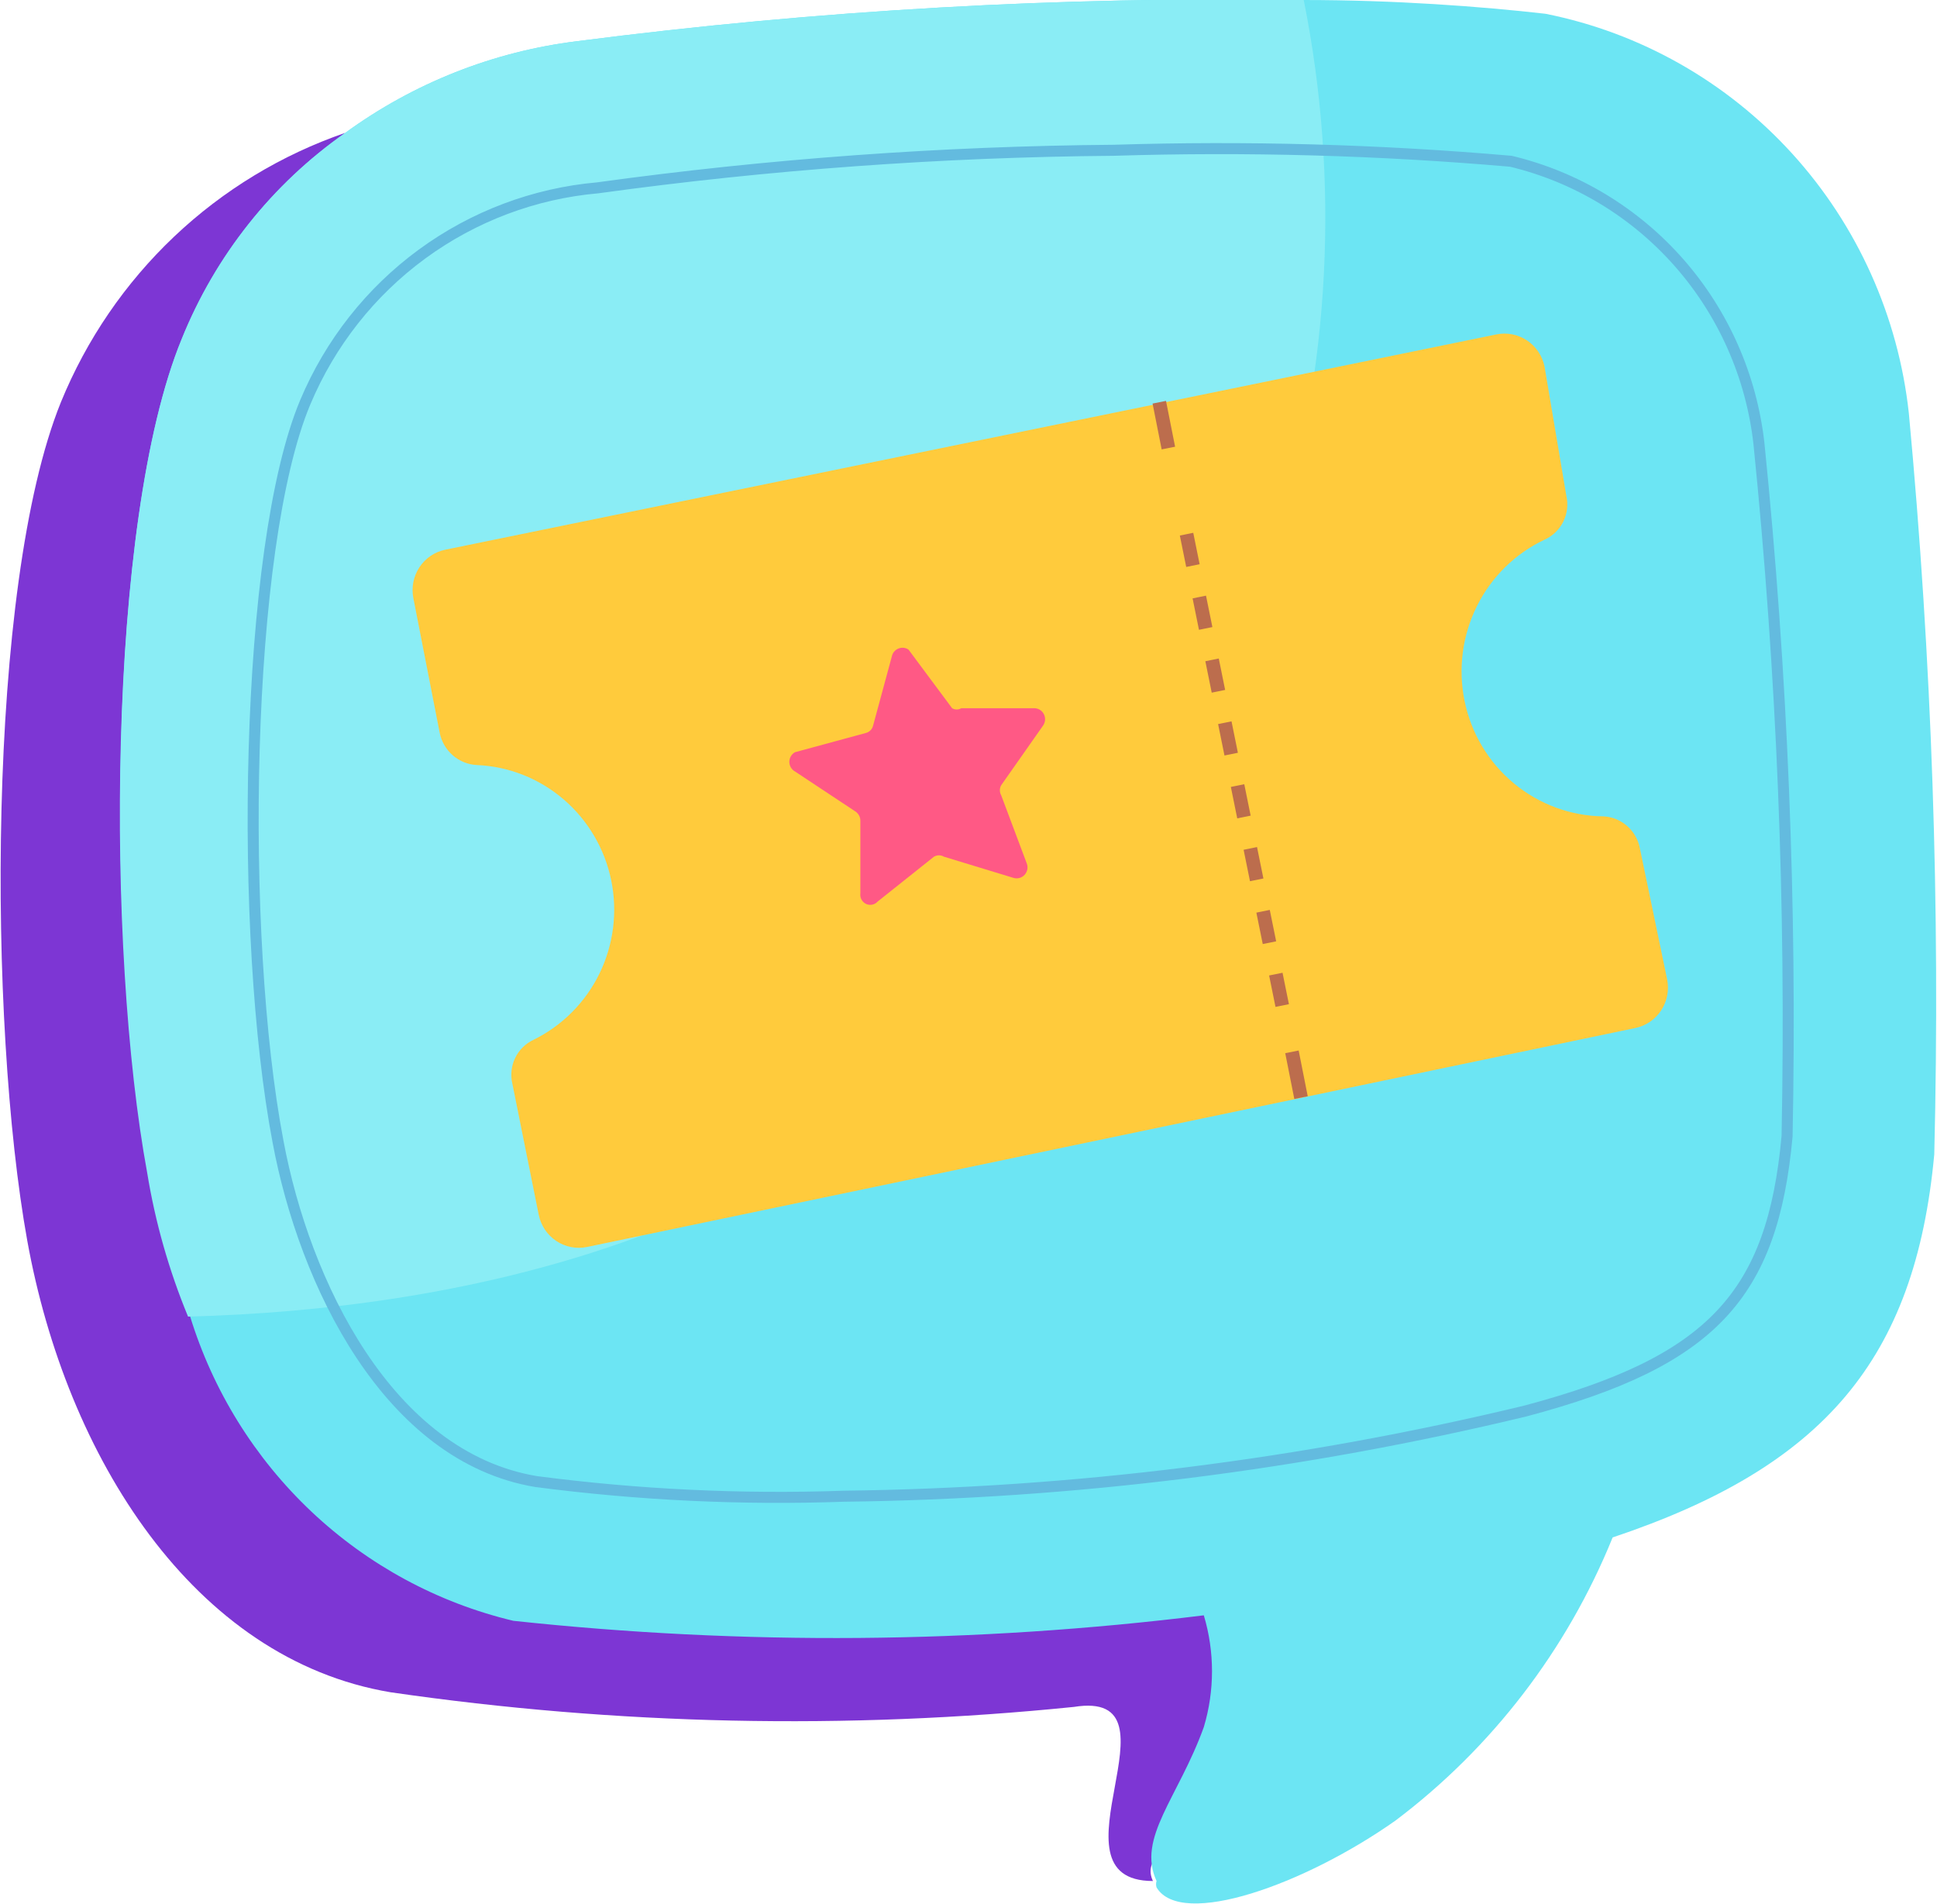<svg width="58" height="57" viewBox="0 0 58 57" fill="none" xmlns="http://www.w3.org/2000/svg">
<g clip-path="url(#clip0)">
<path d="M38.086 52.529C37.352 54.641 33.924 55.025 34.522 56.314C31.203 56.314 35.583 50.554 32.156 51.102C25.344 51.794 18.474 51.647 11.698 50.664C5.794 49.676 1.986 43.614 0.816 37.141C-0.354 30.667 -0.408 17.555 1.823 12.042C2.591 10.164 3.747 8.473 5.216 7.082C6.684 5.691 8.431 4.633 10.338 3.977C7.971 5.596 30.741 47.866 38.385 47.098C38.608 48.911 38.506 50.751 38.086 52.529Z" fill="#7D36D4"/>
<path d="M57.918 34.562C57.347 40.707 54.599 43.916 48.288 46.028C46.922 49.395 44.675 52.325 41.786 54.504C39.066 56.424 35.366 57.741 34.631 56.506C34.611 56.444 34.611 56.377 34.631 56.314C34.033 55.025 35.284 53.818 36.046 51.706C36.373 50.615 36.373 49.451 36.046 48.36C29.183 49.208 22.246 49.263 15.37 48.524C13.107 47.984 11.023 46.857 9.325 45.255C7.626 43.652 6.372 41.631 5.686 39.39C5.114 38.007 4.703 36.562 4.462 35.083C3.183 28.473 3.183 15.635 5.441 10.149C6.445 7.657 8.147 5.513 10.338 3.978C12.383 2.487 14.77 1.543 17.275 1.234C24.491 0.302 31.764 -0.111 39.038 0C41.759 0 44.343 0.192 46.275 0.412C49.115 0.978 51.702 2.443 53.659 4.594C55.616 6.745 56.841 9.47 57.157 12.371C57.847 19.746 58.101 27.157 57.918 34.562Z" fill="#6CE5F3"/>
<path d="M29.734 30.173C23.151 37.141 13.765 39.198 5.631 39.417C5.059 38.034 4.648 36.589 4.407 35.111C3.183 28.473 3.183 15.635 5.441 10.149C6.445 7.657 8.146 5.513 10.338 3.978C12.383 2.487 14.77 1.543 17.275 1.234C24.491 0.302 31.764 -0.111 39.038 0C40.122 5.413 39.838 11.013 38.212 16.286C36.586 21.559 33.671 26.334 29.734 30.173Z" fill="#8AEDF5"/>
<path d="M25.273 44.794C22.192 44.902 19.108 44.755 16.051 44.355C11.616 43.614 9.113 38.403 8.325 34.178C7.155 28.034 7.318 16.376 9.141 12.042C9.885 10.271 11.093 8.737 12.637 7.606C14.18 6.476 16 5.79 17.901 5.623C23.022 4.917 28.183 4.541 33.353 4.499C37.319 4.375 41.288 4.484 45.241 4.828C47.191 5.295 48.95 6.357 50.279 7.868C51.608 9.38 52.442 11.269 52.668 13.276C53.367 20.165 53.649 27.09 53.511 34.014C53.076 38.786 51.253 40.761 45.676 42.243C38.99 43.855 32.147 44.711 25.273 44.794V44.794Z" stroke="#63BBDF" stroke-width="0.33" stroke-miterlimit="10"/>
<path d="M43.854 20.984C43.657 20.025 43.787 19.028 44.221 18.152C44.655 17.276 45.369 16.573 46.248 16.157C46.492 16.048 46.691 15.857 46.81 15.617C46.929 15.377 46.961 15.102 46.901 14.84L46.248 10.972C46.182 10.652 45.994 10.372 45.723 10.192C45.453 10.012 45.123 9.947 44.806 10.012L13.33 16.458C13.013 16.524 12.735 16.714 12.556 16.987C12.378 17.259 12.314 17.592 12.378 17.912L13.167 21.944C13.221 22.206 13.36 22.443 13.562 22.617C13.764 22.791 14.017 22.892 14.282 22.904C15.238 22.947 16.152 23.309 16.88 23.935C17.608 24.56 18.109 25.413 18.302 26.357C18.496 27.301 18.371 28.284 17.949 29.149C17.526 30.014 16.829 30.712 15.969 31.133C15.73 31.246 15.537 31.439 15.423 31.679C15.309 31.919 15.281 32.191 15.343 32.45L16.132 36.373C16.198 36.692 16.386 36.973 16.657 37.153C16.927 37.333 17.257 37.398 17.574 37.333L48.968 30.777C49.285 30.711 49.563 30.521 49.742 30.248C49.92 29.976 49.984 29.643 49.92 29.323L49.104 25.401C49.056 25.141 48.922 24.905 48.725 24.731C48.527 24.557 48.278 24.454 48.016 24.441C47.035 24.43 46.087 24.081 45.33 23.452C44.573 22.824 44.052 21.953 43.854 20.984Z" fill="#FFCB3C"/>
<path d="M34.713 12.042L34.985 13.414" stroke="#BC6D4D" stroke-width="0.41" stroke-linejoin="round"/>
<path d="M35.529 15.992L38.413 30.201" stroke="#BC6D4D" stroke-width="0.41" stroke-linejoin="round" stroke-dasharray="0.96 0.96"/>
<path d="M38.685 31.49L38.957 32.861" stroke="#BC6D4D" stroke-width="0.41" stroke-linejoin="round"/>
<path d="M27.204 19.448L28.51 21.204C28.552 21.228 28.598 21.241 28.646 21.241C28.694 21.241 28.741 21.228 28.782 21.204H30.931C30.994 21.197 31.058 21.209 31.114 21.237C31.171 21.266 31.218 21.311 31.249 21.366C31.281 21.421 31.296 21.485 31.293 21.548C31.29 21.612 31.268 21.673 31.231 21.725L29.979 23.508C29.953 23.554 29.939 23.606 29.939 23.659C29.939 23.712 29.953 23.764 29.979 23.81L30.741 25.84C30.765 25.898 30.773 25.963 30.762 26.025C30.75 26.088 30.721 26.146 30.678 26.193C30.635 26.239 30.579 26.272 30.518 26.287C30.457 26.302 30.392 26.299 30.333 26.278L28.265 25.648C28.22 25.621 28.168 25.607 28.116 25.607C28.063 25.607 28.012 25.621 27.966 25.648L26.279 26.991C26.236 27.039 26.179 27.072 26.116 27.084C26.053 27.096 25.988 27.088 25.931 27.061C25.873 27.033 25.825 26.987 25.795 26.93C25.765 26.874 25.753 26.808 25.762 26.745V24.578C25.764 24.524 25.752 24.471 25.728 24.424C25.704 24.376 25.669 24.334 25.627 24.303L23.804 23.096C23.753 23.068 23.71 23.026 23.681 22.976C23.651 22.925 23.635 22.867 23.635 22.808C23.635 22.75 23.651 22.692 23.681 22.641C23.71 22.591 23.753 22.549 23.804 22.52L25.926 21.944C25.978 21.931 26.026 21.904 26.065 21.865C26.103 21.826 26.13 21.778 26.143 21.725L26.715 19.613C26.731 19.565 26.758 19.522 26.794 19.487C26.829 19.452 26.872 19.425 26.919 19.41C26.967 19.394 27.017 19.389 27.066 19.395C27.116 19.402 27.163 19.42 27.204 19.448Z" fill="#FF5985"/>
</g>
<defs>
<clipPath id="clip0">
<rect width="58" height="57" fill="white"/>
</clipPath>
</defs>
</svg>
